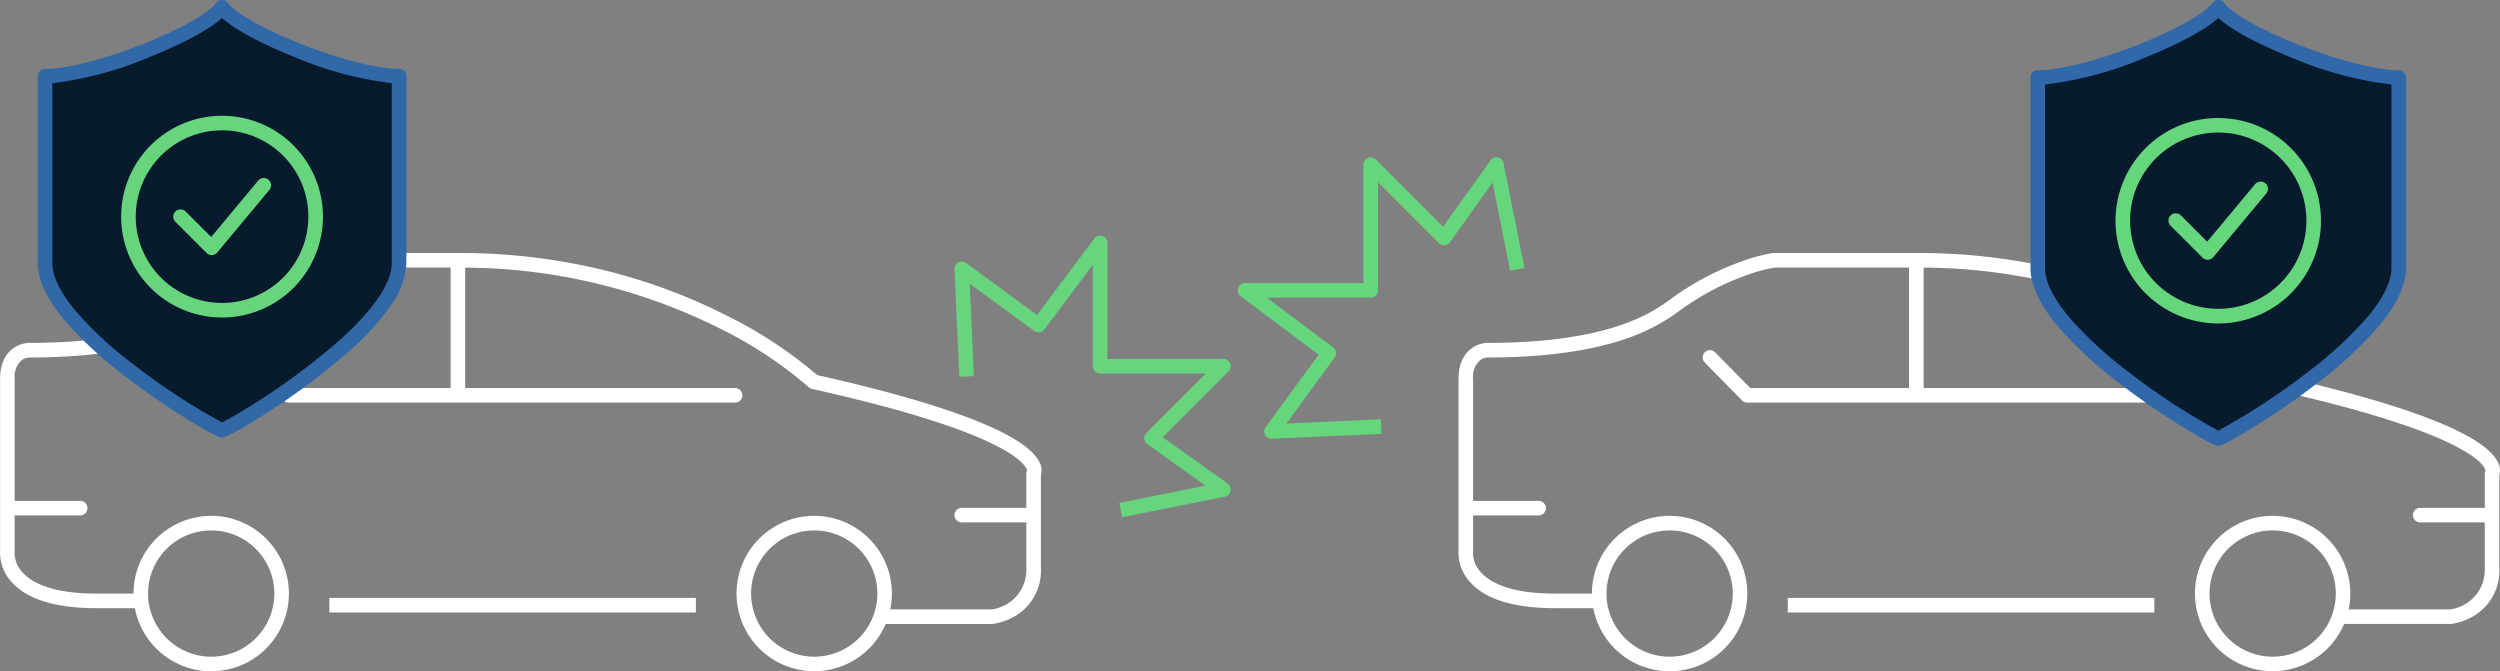 <svg xmlns="http://www.w3.org/2000/svg" width="343.17" height="92.143" viewBox="0 0 343.17 92.143"><rect x="0" y="0" width="343.17" height="92.143" fill="#808080" stroke="none"/><g transform="translate(-477.547 -2442.363)"><g transform="translate(640.58 2443.363)"><path d="M236.53,76.042H221.544v-2H236.47a5.471,5.471,0,0,0,4.782-5.707V55.426a1,1,0,0,1,.092-.42c-.009-.154-.2-1.268-3.639-3.127-4.852-2.626-13.551-5.352-25.856-8.1a1,1,0,0,1-.469-.25,57.405,57.405,0,0,0-12.519-8.208,78.993,78.993,0,0,0-35.392-8.193H143.711a23.992,23.992,0,0,0-3.88,1.067,36.31,36.31,0,0,0-9.118,4.857,26.441,26.441,0,0,1-7.959,4.039c-4.856,1.574-11.046,2.373-18.4,2.373a2,2,0,0,0-1,.368,3,3,0,0,0-.972,2.574V65.968a.744.744,0,0,1-.009.137,3.9,3.9,0,0,0,1.08,2.844c1.185,1.334,3.91,2.925,10.163,2.925h5.845v2h-5.845c-5.666,0-9.607-1.231-11.712-3.658a5.94,5.94,0,0,1-1.521-4.3V42.4c0-2.479,1.047-3.7,1.925-4.282a3.933,3.933,0,0,1,2.034-.661c16.924,0,22.717-4.225,25.191-6.029a38.3,38.3,0,0,1,9.692-5.149,24.358,24.358,0,0,1,4.266-1.149,1,1,0,0,1,.14-.01h19.836a83.1,83.1,0,0,1,20.915,2.638,78.153,78.153,0,0,1,15.452,5.807,60.1,60.1,0,0,1,12.711,8.313c10.729,2.408,18.8,4.827,24,7.193,3.73,1.7,5.95,3.367,6.6,4.96a2.324,2.324,0,0,1,.109,1.589V68.336a7.238,7.238,0,0,1-3.323,6.49,8.338,8.338,0,0,1-3.3,1.212A1,1,0,0,1,236.53,76.042Z" transform="translate(-63.207 8.608)" fill="#fff"></path><path d="M50.314,1H0V-1H50.314Z" transform="translate(82.37 82.072)" fill="#fff"></path><path d="M120.65,44.05a10.666,10.666,0,1,1-7.544,3.123A10.678,10.678,0,0,1,120.65,44.05Zm0,19.333a8.666,8.666,0,1,0-8.669-8.669A8.678,8.678,0,0,0,120.65,63.383Z" transform="translate(-54.494 25.76)" fill="#fff"></path><path d="M164.066,44.05a10.662,10.662,0,1,1-7.541,3.123A10.6,10.6,0,0,1,164.066,44.05Zm0,19.333a8.666,8.666,0,1,0-8.664-8.669A8.679,8.679,0,0,0,164.066,63.383Z" transform="translate(-15.137 25.76)" fill="#fff"></path><path d="M185.32,39.306H124.056a1,1,0,0,1-.713-.3l-5.084-5.172a1,1,0,1,1,1.426-1.4l4.79,4.873H185.32a1,1,0,0,1,0,2Z" transform="translate(-47.251 14.96)" fill="#fff"></path><path d="M1,18.532H-1V0H1Z" transform="translate(100.018 34.733)" fill="#fff"></path><path d="M9.5,1H0A1,1,0,0,1-1,0,1,1,0,0,1,0-1H9.5a1,1,0,0,1,1,1A1,1,0,0,1,9.5,1Z" transform="translate(38.666 68.75)" fill="#fff"></path><path d="M9.5,1H0A1,1,0,0,1-1,0,1,1,0,0,1,0-1H9.5a1,1,0,0,1,1,1A1,1,0,0,1,9.5,1Z" transform="translate(169.185 69.711)" fill="#fff"></path><g transform="translate(116.684)"><path d="M179.18,1c2.446,3.376,17.789,9.637,24.778,9.637V36.791c0,9.332-23.38,23.039-24.778,23.4-1.4-.362-24.778-14.069-24.778-23.4V10.637C161.391,10.637,176.734,4.376,179.18,1Z" transform="translate(-154.402 -1)" fill="#071b2c"></path><path d="M179.18,0a1,1,0,0,1,.81.413c1.023,1.412,5.139,3.719,10.244,5.742,5.42,2.148,10.679,3.482,13.724,3.482a1,1,0,0,1,1,1V36.791c0,2.381-1.317,5.137-3.913,8.19a55.518,55.518,0,0,1-8.341,7.666c-5.966,4.6-12.305,8.262-13.272,8.513a1,1,0,0,1-.5,0c-.967-.251-7.306-3.915-13.272-8.513a55.518,55.518,0,0,1-8.341-7.666c-2.6-3.053-3.913-5.809-3.913-8.19V10.637a1,1,0,0,1,1-1c3.045,0,8.3-1.334,13.724-3.482,5.1-2.023,9.221-4.33,10.244-5.742A1,1,0,0,1,179.18,0Zm23.778,11.6A49.54,49.54,0,0,1,189.5,8.014c-1.893-.75-7.712-3.171-10.317-5.546-2.6,2.374-8.424,4.8-10.317,5.546A49.54,49.54,0,0,1,155.4,11.6v25.19c0,1.876,1.135,4.171,3.375,6.822A52.785,52.785,0,0,0,166.7,50.93a90.6,90.6,0,0,0,12.475,8.181,90.6,90.6,0,0,0,12.475-8.181,52.786,52.786,0,0,0,7.928-7.317c2.239-2.651,3.375-4.946,3.375-6.822Z" transform="translate(-154.402 -1)" fill="#3168a9"></path><path d="M173.626,8.5a14.1,14.1,0,1,1-9.968,4.128A14,14,0,0,1,173.626,8.5Zm0,26.19a12.1,12.1,0,1,0-12.1-12.1A12.109,12.109,0,0,0,173.626,34.687Z" transform="translate(-148.848 6.702)" fill="#66d67d"></path><path d="M168.712,23.807a1,1,0,0,1-.707-.293l-4.366-4.366a1,1,0,1,1,1.414-1.414l3.591,3.591,6.574-7.89a1,1,0,0,1,1.537,1.28l-7.275,8.731a1,1,0,0,1-.723.359Z" transform="translate(-145.388 10.851)" fill="#66d67d"></path></g><path d="M10.445,27.175-.675,17.007A1,1,0,0,1-.957,15.98a1,1,0,0,1,.8-.7L12.024,13.4,10.13.141a1,1,0,0,1,.543-1.036,1,1,0,0,1,1.154.187l11.5,11.5,11.5-11.5a1,1,0,0,1,1.09-.217A1,1,0,0,1,36.524,0V13.055l11.037-1.839a1,1,0,0,1,1,1.541l-8.134,12.2-1.664-1.109,6.854-10.281-9.925,1.654a1,1,0,0,1-1.164-.986V2.414l-10.5,10.5a1,1,0,0,1-1.414,0L12.534,2.829l1.61,11.265a1,1,0,0,1-.837,1.13L2.214,16.939l9.58,8.761Z" transform="translate(0 46.722) rotate(-45)" fill="#66d67d"></path></g><g transform="translate(478.545 2475.708)"><path d="M236.53,76.042H221.544v-2H236.47a5.471,5.471,0,0,0,4.782-5.707V55.426a1,1,0,0,1,.092-.42c-.009-.154-.2-1.268-3.639-3.127-4.852-2.626-13.551-5.352-25.856-8.1a1,1,0,0,1-.469-.25,57.405,57.405,0,0,0-12.519-8.208,78.993,78.993,0,0,0-35.392-8.193H143.711a23.992,23.992,0,0,0-3.88,1.067,36.31,36.31,0,0,0-9.118,4.857,26.441,26.441,0,0,1-7.959,4.039c-4.856,1.574-11.046,2.373-18.4,2.373a2,2,0,0,0-1,.368,3,3,0,0,0-.972,2.574V65.968a.744.744,0,0,1-.009.137,3.9,3.9,0,0,0,1.08,2.844c1.185,1.334,3.91,2.925,10.163,2.925h5.845v2h-5.845c-5.666,0-9.607-1.231-11.712-3.658a5.94,5.94,0,0,1-1.521-4.3V42.4c0-2.479,1.047-3.7,1.925-4.282a3.933,3.933,0,0,1,2.034-.661c16.924,0,22.717-4.225,25.191-6.029a38.3,38.3,0,0,1,9.692-5.149,24.358,24.358,0,0,1,4.266-1.149,1,1,0,0,1,.14-.01h19.836a83.1,83.1,0,0,1,20.915,2.638,78.153,78.153,0,0,1,15.452,5.807,60.1,60.1,0,0,1,12.711,8.313c10.729,2.408,18.8,4.827,24,7.193,3.73,1.7,5.95,3.367,6.6,4.96a2.324,2.324,0,0,1,.109,1.589V68.336a7.238,7.238,0,0,1-3.323,6.49,8.338,8.338,0,0,1-3.3,1.212A1,1,0,0,1,236.53,76.042Z" transform="translate(-101.368 -23.736)" fill="#fff"></path><path d="M50.314,1H0V-1H50.314Z" transform="translate(44.209 49.728)" fill="#fff"></path><path d="M120.65,44.05a10.666,10.666,0,1,1-7.544,3.123A10.678,10.678,0,0,1,120.65,44.05Zm0,19.333a8.666,8.666,0,1,0-8.669-8.669A8.678,8.678,0,0,0,120.65,63.383Z" transform="translate(-92.655 -6.584)" fill="#fff"></path><path d="M164.066,44.05a10.662,10.662,0,1,1-7.541,3.123A10.6,10.6,0,0,1,164.066,44.05Zm0,19.333a8.666,8.666,0,1,0-8.664-8.669A8.679,8.679,0,0,0,164.066,63.383Z" transform="translate(-53.298 -6.584)" fill="#fff"></path><path d="M185.32,39.306H124.056a1,1,0,0,1-.713-.3l-5.084-5.172a1,1,0,1,1,1.426-1.4l4.79,4.873H185.32a1,1,0,0,1,0,2Z" transform="translate(-85.413 -17.384)" fill="#fff"></path><path d="M1,18.532H-1V0H1Z" transform="translate(61.857 2.389)" fill="#fff"></path><path d="M9.5,1H0A1,1,0,0,1-1,0,1,1,0,0,1,0-1H9.5a1,1,0,0,1,1,1A1,1,0,0,1,9.5,1Z" transform="translate(0.505 36.406)" fill="#fff"></path><path d="M9.5,1H0A1,1,0,0,1-1,0,1,1,0,0,1,0-1H9.5a1,1,0,0,1,1,1A1,1,0,0,1,9.5,1Z" transform="translate(131.024 37.367)" fill="#fff"></path><path d="M271.768,68.813l-.392-1.961,11.841-2.368-7.994-5.711a1,1,0,0,1-.126-1.521l8.165-8.166-14.51,0a1,1,0,0,1-1-1l0-13.928-6.658,8.879a1,1,0,0,1-1.391.207l-8.85-6.48.566,12.681-2,.089-.659-14.765a1,1,0,0,1,1.59-.851l9.735,7.128,7.864-10.488a1,1,0,0,1,1.8.6l0,15.928,15.924,0a1,1,0,0,1,.707,1.707l-9.038,9.039,8.912,6.366a1,1,0,0,1-.385,1.794Z" transform="translate(-118.735 -31.16)" fill="#66d57d"></path></g><g transform="translate(483.725 2443.363)"><path d="M25.3,10.142c2.4,3.312,17.448,9.453,24.3,9.453V45.254c0,6.856-12.865,16.118-20.223,20.686A31.481,31.481,0,0,1,25.3,68.207C23.932,67.851,1,54.407,1,45.254V19.6C7.856,19.6,22.9,13.454,25.3,10.142Z" transform="translate(-1 -10.142)" fill="#071b2c"></path><path d="M25.3,9.142a1,1,0,0,1,.81.413c1,1.382,5.036,3.643,10.039,5.626,5.315,2.106,10.47,3.415,13.455,3.415a1,1,0,0,1,1,1V45.254a10.964,10.964,0,0,1-2.3,6.052,35.774,35.774,0,0,1-5.378,5.89A95.761,95.761,0,0,1,29.912,66.79a31.571,31.571,0,0,1-4.357,2.385,1,1,0,0,1-.5,0c-.95-.246-7.172-3.843-13.025-8.353A54.473,54.473,0,0,1,3.843,53.3C1.293,50.3,0,47.595,0,45.254V19.6a1,1,0,0,1,1-1c2.985,0,8.14-1.308,13.455-3.415,5-1.983,9.038-4.244,10.039-5.626A1,1,0,0,1,25.3,9.142Zm23.3,11.417A48.683,48.683,0,0,1,35.416,17.04c-1.854-.735-7.548-3.1-10.112-5.432-2.564,2.328-8.258,4.7-10.112,5.432A48.683,48.683,0,0,1,2,20.559v24.7c0,1.835,1.112,4.081,3.3,6.677a51.737,51.737,0,0,0,7.77,7.173A89.109,89.109,0,0,0,25.3,67.124c.583-.283,1.9-1.008,3.554-2.034a93.722,93.722,0,0,0,12.727-9.377c4.595-4.159,7.023-7.776,7.023-10.46Z" transform="translate(-1 -10.142)" fill="#3168a8"></path><path d="M26.31,26.438h.008a13.845,13.845,0,0,1,0,27.691h-.006a13.845,13.845,0,0,1-.005-27.691Zm.005,25.691a11.845,11.845,0,0,0,0-23.691v-1l0,1H26.31a11.845,11.845,0,0,0,.005,23.691Z" transform="translate(-2.011 -11.545)" fill="#66d57d"></path><path d="M25.518,46.315a1,1,0,0,1-.707-.293L20.529,41.74a1,1,0,0,1,1.414-1.414l3.508,3.508,6.435-7.723a1,1,0,1,1,1.536,1.28l-7.136,8.564a1,1,0,0,1-.723.359Z" transform="translate(-2.641 -12.301)" fill="#66d57d"></path></g></g></svg>